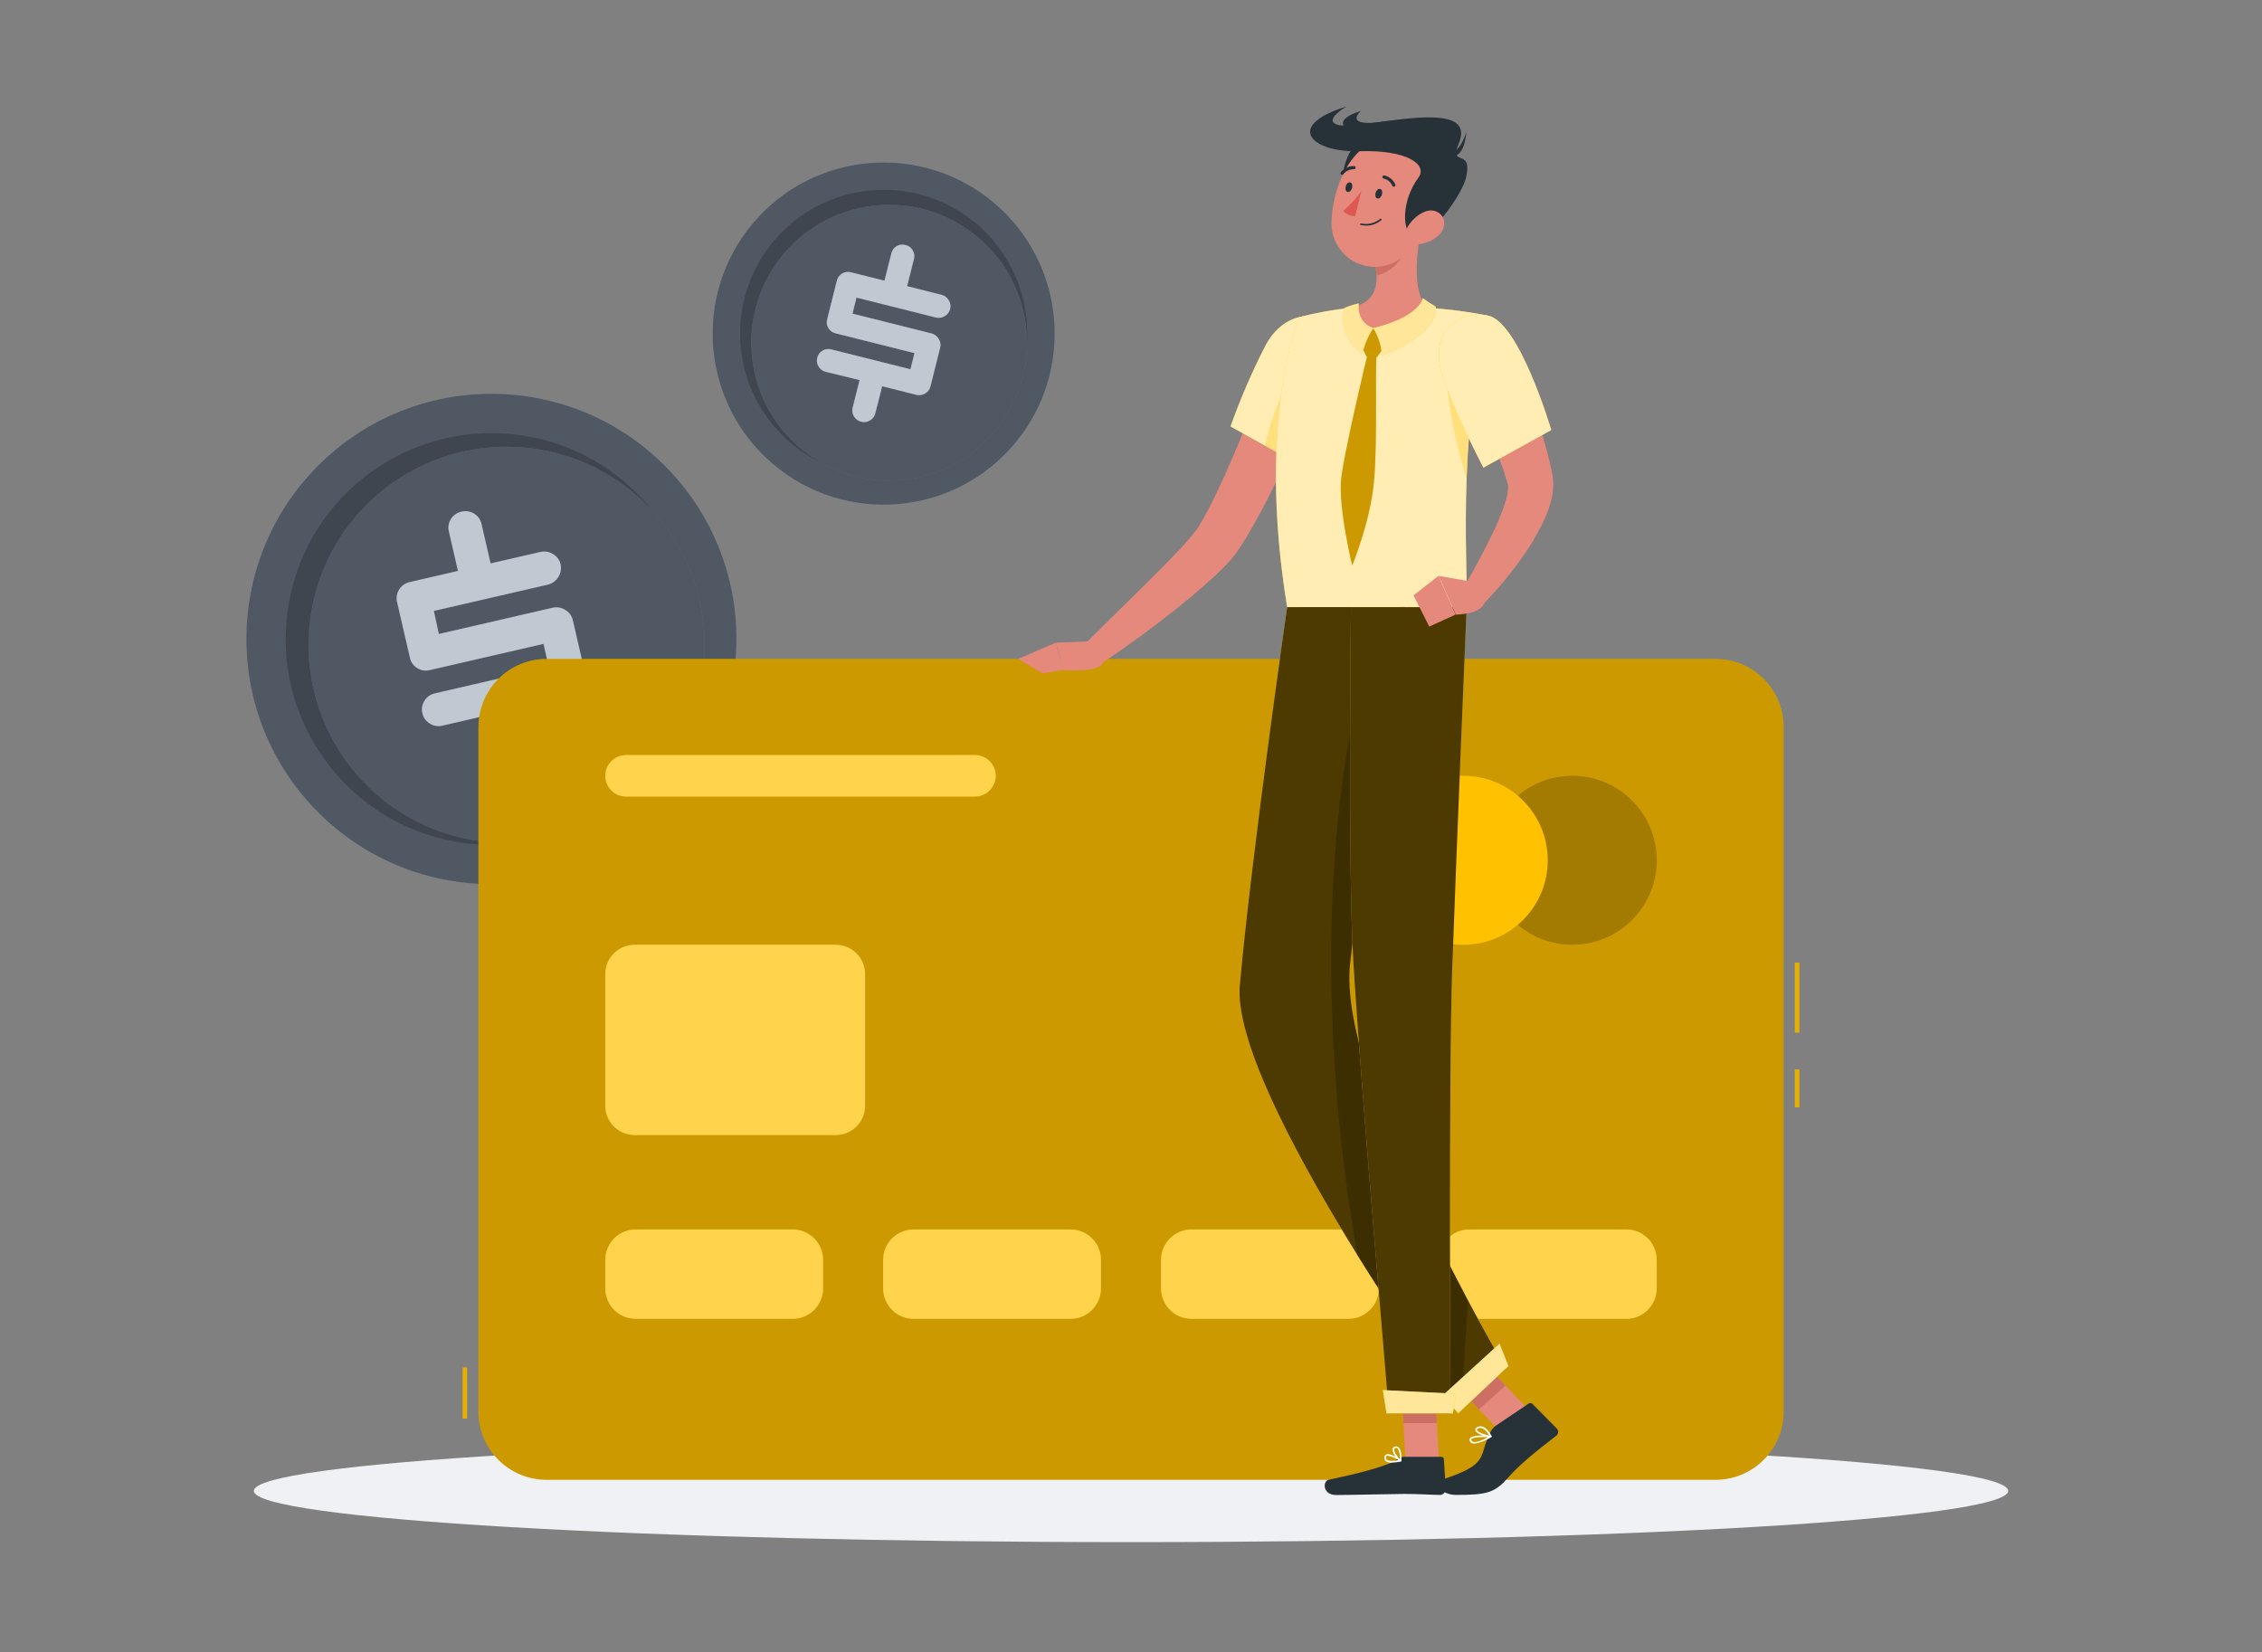 <svg width="460" height="336" viewBox="0 0 460 336" fill="none" xmlns="http://www.w3.org/2000/svg">
<rect x="0" y="0" width="460" height="336" fill="#808080" stroke="none"/>
<path d="M230 313.638C328.516 313.638 408.379 308.972 408.379 303.217C408.379 297.461 328.516 292.796 230 292.796C131.484 292.796 51.621 297.461 51.621 303.217C51.621 308.972 131.484 313.638 230 313.638Z" fill="#EFF1F5"/>
<path d="M135.168 165.21C154.627 145.739 154.627 114.17 135.168 94.7C115.709 75.229 84.161 75.229 64.702 94.7C45.243 114.17 45.243 145.739 64.702 165.21C84.161 184.68 115.709 184.68 135.168 165.21Z" fill="#8392A5"/>
<path opacity="0.4" d="M135.168 165.21C154.627 145.739 154.627 114.17 135.168 94.7C115.709 75.229 84.161 75.229 64.702 94.7C45.243 114.17 45.243 145.739 64.702 165.21C84.161 184.68 115.709 184.68 135.168 165.21Z" fill="black"/>
<path opacity="0.2" d="M141.185 136.995C145.071 114.201 129.754 92.571 106.975 88.683C84.195 84.795 62.579 100.121 58.694 122.915C54.808 145.709 70.125 167.338 92.904 171.226C115.684 175.114 137.3 159.788 141.185 136.995Z" fill="black"/>
<path d="M143.184 133.965C144.737 111.767 128.012 92.513 105.829 90.959C83.645 89.405 64.403 106.14 62.85 128.338C61.297 150.535 78.022 169.789 100.205 171.343C122.389 172.897 141.631 156.162 143.184 133.965Z" fill="#8392A5"/>
<path opacity="0.4" d="M143.184 133.965C144.737 111.767 128.012 92.513 105.829 90.959C83.645 89.405 64.403 106.14 62.85 128.338C61.297 150.535 78.022 169.789 100.205 171.343C122.389 172.897 141.631 156.162 143.184 133.965Z" fill="black"/>
<path d="M116.481 126.117L119.103 137.487C119.215 137.921 119.235 138.373 119.162 138.815C119.089 139.257 118.925 139.68 118.68 140.055C118.442 140.439 118.13 140.771 117.762 141.032C117.394 141.292 116.977 141.477 116.537 141.574L106.545 143.885L108.385 151.884C108.494 152.317 108.51 152.767 108.434 153.206C108.358 153.645 108.191 154.064 107.944 154.434C107.706 154.812 107.393 155.136 107.024 155.386C106.655 155.636 106.239 155.807 105.8 155.889C105.361 155.999 104.905 156.02 104.457 155.95C104.01 155.881 103.582 155.722 103.197 155.484C102.813 155.258 102.481 154.955 102.221 154.593C101.961 154.232 101.78 153.82 101.688 153.385L99.848 145.293L89.939 147.585C89.513 147.688 89.069 147.704 88.636 147.631C88.203 147.558 87.789 147.399 87.419 147.162C87.034 146.936 86.701 146.633 86.439 146.272C86.178 145.91 85.995 145.499 85.901 145.063C85.796 144.633 85.78 144.186 85.852 143.749C85.925 143.312 86.085 142.895 86.324 142.522C86.551 142.141 86.855 141.811 87.216 141.553C87.577 141.294 87.987 141.114 88.421 141.022L111.605 135.673L110.52 130.95L87.4 136.281C86.972 136.39 86.527 136.411 86.09 136.343C85.654 136.275 85.236 136.119 84.861 135.885C84.477 135.654 84.145 135.346 83.887 134.98C83.629 134.614 83.45 134.198 83.362 133.758L80.749 122.435C80.548 121.565 80.7 120.65 81.173 119.892C81.646 119.134 82.4 118.595 83.269 118.394L93.132 116.12L91.292 108.111C91.185 107.688 91.164 107.247 91.231 106.815C91.297 106.384 91.449 105.97 91.678 105.598C91.921 105.195 92.247 104.849 92.634 104.582C93.021 104.315 93.46 104.135 93.923 104.051C94.349 103.948 94.791 103.932 95.222 104.005C95.654 104.078 96.067 104.238 96.435 104.475C96.812 104.707 97.139 105.014 97.395 105.376C97.652 105.739 97.832 106.149 97.925 106.583L99.765 114.583L109.885 112.263C110.323 112.157 110.778 112.14 111.222 112.215C111.666 112.289 112.091 112.453 112.47 112.696C112.854 112.916 113.188 113.214 113.451 113.571C113.714 113.927 113.9 114.335 113.997 114.767C114.191 115.657 114.029 116.588 113.546 117.36C113.063 118.133 112.297 118.685 111.412 118.9L88.228 124.249L89.24 128.944L112.341 123.614C112.779 123.507 113.234 123.491 113.678 123.565C114.123 123.64 114.547 123.803 114.927 124.046C115.317 124.263 115.657 124.559 115.925 124.916C116.193 125.273 116.382 125.682 116.481 126.117Z" fill="#8392A5"/>
<g opacity="0.7">
<path opacity="0.7" d="M116.481 126.117L119.103 137.487C119.215 137.921 119.235 138.373 119.162 138.815C119.089 139.257 118.925 139.68 118.68 140.055C118.442 140.439 118.13 140.771 117.762 141.032C117.394 141.292 116.977 141.477 116.537 141.574L106.545 143.885L108.385 151.884C108.494 152.317 108.51 152.767 108.434 153.206C108.358 153.645 108.191 154.064 107.944 154.434C107.706 154.812 107.393 155.136 107.024 155.386C106.655 155.636 106.239 155.807 105.8 155.889C105.361 155.999 104.905 156.02 104.457 155.95C104.01 155.881 103.582 155.722 103.197 155.484C102.813 155.258 102.481 154.955 102.221 154.593C101.961 154.232 101.78 153.82 101.688 153.385L99.848 145.293L89.939 147.585C89.513 147.688 89.069 147.704 88.636 147.631C88.203 147.558 87.789 147.399 87.419 147.162C87.034 146.936 86.701 146.633 86.439 146.272C86.178 145.91 85.995 145.499 85.901 145.063C85.796 144.633 85.78 144.186 85.852 143.749C85.925 143.312 86.085 142.895 86.324 142.522C86.551 142.141 86.855 141.811 87.216 141.553C87.577 141.294 87.987 141.114 88.421 141.022L111.605 135.673L110.52 130.95L87.4 136.281C86.972 136.39 86.527 136.411 86.09 136.343C85.654 136.275 85.236 136.119 84.861 135.885C84.477 135.654 84.145 135.346 83.887 134.98C83.629 134.614 83.45 134.198 83.362 133.758L80.749 122.435C80.548 121.565 80.7 120.65 81.173 119.892C81.646 119.134 82.4 118.595 83.269 118.394L93.132 116.12L91.292 108.111C91.185 107.688 91.164 107.247 91.231 106.815C91.297 106.384 91.449 105.97 91.678 105.598C91.921 105.195 92.247 104.849 92.634 104.582C93.021 104.315 93.46 104.135 93.923 104.051C94.349 103.948 94.791 103.932 95.222 104.005C95.654 104.078 96.067 104.238 96.435 104.475C96.812 104.707 97.139 105.014 97.395 105.376C97.652 105.739 97.832 106.149 97.925 106.583L99.765 114.583L109.885 112.263C110.323 112.157 110.778 112.14 111.222 112.215C111.666 112.289 112.091 112.453 112.47 112.696C112.854 112.916 113.188 113.214 113.451 113.571C113.714 113.927 113.9 114.335 113.997 114.767C114.191 115.657 114.029 116.588 113.546 117.36C113.063 118.133 112.297 118.685 111.412 118.9L88.228 124.249L89.24 128.944L112.341 123.614C112.779 123.507 113.234 123.491 113.678 123.565C114.123 123.64 114.547 123.803 114.927 124.046C115.317 124.263 115.657 124.559 115.925 124.916C116.193 125.273 116.382 125.682 116.481 126.117Z" fill="white"/>
</g>
<path d="M206.263 90.305C218.66 75.627 216.818 53.671 202.148 41.267C187.478 28.862 165.537 30.706 153.14 45.385C140.743 60.063 142.585 82.019 157.255 94.423C171.925 106.828 193.867 104.984 206.263 90.305Z" fill="#8392A5"/>
<path opacity="0.4" d="M206.263 90.305C218.66 75.627 216.818 53.671 202.148 41.267C187.478 28.862 165.537 30.706 153.14 45.385C140.743 60.063 142.585 82.019 157.255 94.423C171.925 106.828 193.867 104.984 206.263 90.305Z" fill="black"/>
<path opacity="0.2" d="M202.209 86.436C212.485 73.998 210.739 55.58 198.309 45.298C185.879 35.017 167.473 36.764 157.197 49.202C146.922 61.639 148.668 80.057 161.098 90.339C173.528 100.621 191.934 98.873 202.209 86.436Z" fill="black"/>
<path d="M203.091 86.741C212.493 74.432 210.142 56.828 197.841 47.422C185.541 38.014 167.948 40.367 158.547 52.675C149.146 64.983 151.496 82.587 163.797 91.994C176.097 101.401 193.69 99.049 203.091 86.741Z" fill="#8392A5"/>
<path opacity="0.4" d="M203.091 86.741C212.493 74.432 210.142 56.828 197.841 47.422C185.541 38.014 167.948 40.367 158.547 52.675C149.146 64.983 151.496 82.587 163.797 91.994C176.097 101.401 193.69 99.049 203.091 86.741Z" fill="black"/>
<path d="M191.195 70.699L189.217 78.597C189.145 78.898 189.011 79.18 188.824 79.426C188.637 79.671 188.401 79.875 188.131 80.024C187.858 80.191 187.554 80.3 187.238 80.346C186.922 80.391 186.6 80.373 186.291 80.291L179.4 78.552L178.002 84.075C177.931 84.377 177.797 84.66 177.611 84.908C177.424 85.155 177.187 85.36 176.916 85.511C176.655 85.673 176.364 85.78 176.06 85.826C175.757 85.872 175.447 85.856 175.15 85.778C174.844 85.706 174.555 85.574 174.301 85.389C174.046 85.204 173.832 84.97 173.669 84.701C173.503 84.438 173.392 84.144 173.345 83.837C173.297 83.529 173.314 83.216 173.393 82.915L174.8 77.299L167.9 75.615C167.601 75.543 167.32 75.412 167.073 75.228C166.827 75.045 166.62 74.813 166.465 74.547C166.299 74.286 166.188 73.993 166.141 73.688C166.093 73.382 166.11 73.069 166.189 72.77C166.258 72.468 166.388 72.182 166.572 71.932C166.755 71.682 166.988 71.472 167.256 71.316C167.521 71.154 167.815 71.048 168.122 71.004C168.429 70.959 168.742 70.978 169.041 71.058L185.141 75.099L185.969 71.822L169.915 67.79C169.614 67.723 169.331 67.594 169.082 67.412C168.834 67.23 168.625 66.998 168.471 66.731C168.304 66.469 168.195 66.174 168.15 65.866C168.106 65.558 168.127 65.244 168.213 64.945L170.182 57.075C170.256 56.775 170.389 56.492 170.573 56.244C170.756 55.995 170.988 55.786 171.253 55.628C171.518 55.469 171.812 55.365 172.118 55.321C172.423 55.277 172.735 55.294 173.034 55.371L179.86 57.084L181.259 51.56C181.326 51.248 181.458 50.954 181.645 50.696C181.832 50.437 182.07 50.22 182.345 50.059C182.62 49.897 182.925 49.794 183.242 49.756C183.558 49.718 183.879 49.746 184.184 49.839C184.481 49.907 184.76 50.037 185.004 50.219C185.248 50.402 185.451 50.633 185.601 50.898C185.764 51.16 185.871 51.453 185.917 51.758C185.963 52.064 185.946 52.375 185.868 52.674L184.469 58.198L191.461 59.956C191.768 60.029 192.057 60.164 192.31 60.352C192.563 60.541 192.775 60.779 192.933 61.051C193.101 61.31 193.214 61.6 193.264 61.904C193.315 62.209 193.303 62.52 193.228 62.819C193.151 63.126 193.014 63.414 192.824 63.667C192.635 63.92 192.397 64.132 192.124 64.292C191.852 64.461 191.549 64.573 191.232 64.62C190.916 64.668 190.593 64.65 190.284 64.568L174.175 60.527L173.365 63.785L189.41 67.808C189.717 67.882 190.005 68.017 190.258 68.205C190.511 68.393 190.723 68.631 190.882 68.904C191.059 69.163 191.179 69.458 191.233 69.767C191.287 70.077 191.274 70.395 191.195 70.699Z" fill="#8392A5"/>
<g opacity="0.7">
<path opacity="0.7" d="M191.195 70.699L189.217 78.597C189.145 78.898 189.011 79.18 188.824 79.426C188.637 79.671 188.401 79.875 188.131 80.024C187.858 80.191 187.554 80.3 187.238 80.346C186.922 80.391 186.6 80.373 186.291 80.291L179.4 78.552L178.002 84.075C177.931 84.377 177.797 84.66 177.611 84.908C177.424 85.155 177.187 85.36 176.916 85.511C176.655 85.673 176.364 85.78 176.06 85.826C175.757 85.872 175.447 85.856 175.15 85.778C174.844 85.706 174.555 85.574 174.301 85.389C174.046 85.204 173.832 84.97 173.669 84.701C173.503 84.438 173.392 84.144 173.345 83.837C173.297 83.529 173.314 83.216 173.393 82.915L174.8 77.299L167.9 75.615C167.601 75.543 167.32 75.412 167.073 75.228C166.827 75.045 166.62 74.813 166.465 74.547C166.299 74.286 166.188 73.993 166.141 73.688C166.093 73.382 166.11 73.069 166.189 72.77C166.258 72.468 166.388 72.182 166.572 71.932C166.755 71.682 166.988 71.472 167.256 71.316C167.521 71.154 167.815 71.048 168.122 71.004C168.429 70.959 168.742 70.978 169.041 71.058L185.141 75.099L185.969 71.822L169.915 67.79C169.614 67.723 169.331 67.594 169.082 67.412C168.834 67.23 168.625 66.998 168.471 66.731C168.304 66.469 168.195 66.174 168.15 65.866C168.106 65.558 168.127 65.244 168.213 64.945L170.182 57.075C170.256 56.775 170.389 56.492 170.573 56.244C170.756 55.995 170.988 55.786 171.253 55.628C171.518 55.469 171.812 55.365 172.118 55.321C172.423 55.277 172.735 55.294 173.034 55.371L179.86 57.084L181.259 51.56C181.326 51.248 181.458 50.954 181.645 50.696C181.832 50.437 182.07 50.22 182.345 50.059C182.62 49.897 182.925 49.794 183.242 49.756C183.558 49.718 183.879 49.746 184.184 49.839C184.481 49.907 184.76 50.037 185.004 50.219C185.248 50.402 185.451 50.633 185.601 50.898C185.764 51.16 185.871 51.453 185.917 51.758C185.963 52.064 185.946 52.375 185.868 52.674L184.469 58.198L191.461 59.956C191.768 60.029 192.057 60.164 192.31 60.352C192.563 60.541 192.775 60.779 192.933 61.051C193.101 61.31 193.214 61.6 193.264 61.904C193.315 62.209 193.303 62.52 193.228 62.819C193.151 63.126 193.014 63.414 192.824 63.667C192.635 63.92 192.397 64.132 192.124 64.292C191.852 64.461 191.549 64.573 191.232 64.62C190.916 64.668 190.593 64.65 190.284 64.568L174.175 60.527L173.365 63.785L189.41 67.808C189.717 67.882 190.005 68.017 190.258 68.205C190.511 68.393 190.723 68.631 190.882 68.904C191.059 69.163 191.179 69.458 191.233 69.767C191.287 70.077 191.274 70.395 191.195 70.699Z" fill="white"/>
</g>
<path d="M95 278.113H94.08V288.506H95V278.113Z" fill="#FFC100"/>
<path opacity="0.1" d="M95 278.113H94.08V288.506H95V278.113Z" fill="black"/>
<path d="M365.922 195.777H365.002V210.018H365.922V195.777Z" fill="#FFC100"/>
<path d="M365.922 217.484H365.002V225.207H365.922V217.484Z" fill="#FFC100"/>
<path opacity="0.1" d="M365.922 195.777H365.002V210.018H365.922V195.777Z" fill="black"/>
<path opacity="0.1" d="M365.922 217.484H365.002V225.207H365.922V217.484Z" fill="black"/>
<path d="M348.865 134.016H111.146C103.499 134.016 97.3 140.219 97.3 147.87V287.107C97.3 294.758 103.499 300.961 111.146 300.961H348.865C356.512 300.961 362.711 294.758 362.711 287.107V147.87C362.711 140.219 356.512 134.016 348.865 134.016Z" fill="#FFC100"/>
<path opacity="0.2" d="M348.865 134.016H111.146C103.499 134.016 97.3 140.219 97.3 147.87V287.107C97.3 294.758 103.499 300.961 111.146 300.961H348.865C356.512 300.961 362.711 294.758 362.711 287.107V147.87C362.711 140.219 356.512 134.016 348.865 134.016Z" fill="black"/>
<path opacity="0.2" d="M319.747 192.15C329.233 192.15 336.923 184.455 336.923 174.962C336.923 165.47 329.233 157.775 319.747 157.775C310.26 157.775 302.57 165.47 302.57 174.962C302.57 184.455 310.26 192.15 319.747 192.15Z" fill="black"/>
<path d="M297.575 192.15C307.061 192.15 314.751 184.455 314.751 174.962C314.751 165.47 307.061 157.775 297.575 157.775C288.089 157.775 280.398 165.47 280.398 174.962C280.398 184.455 288.089 192.15 297.575 192.15Z" fill="#FFC100"/>
<path d="M169.962 192.15H129.05C125.757 192.15 123.088 194.821 123.088 198.115V224.876C123.088 228.171 125.757 230.842 129.05 230.842H169.962C173.254 230.842 175.924 228.171 175.924 224.876V198.115C175.924 194.821 173.254 192.15 169.962 192.15Z" fill="#FFC100"/>
<path opacity="0.3" d="M169.962 192.15H129.05C125.757 192.15 123.088 194.821 123.088 198.115V224.876C123.088 228.171 125.757 230.842 129.05 230.842H169.962C173.254 230.842 175.924 228.171 175.924 224.876V198.115C175.924 194.821 173.254 192.15 169.962 192.15Z" fill="white"/>
<path d="M198.27 153.559H127.311C124.979 153.559 123.088 155.449 123.088 157.78C123.088 160.111 124.979 162.001 127.311 162.001H198.27C200.602 162.001 202.493 160.111 202.493 157.78C202.493 155.449 200.602 153.559 198.27 153.559Z" fill="#FFC100"/>
<path opacity="0.3" d="M198.27 153.559H127.311C124.979 153.559 123.088 155.449 123.088 157.78C123.088 160.111 124.979 162.001 127.311 162.001H198.27C200.602 162.001 202.493 160.111 202.493 157.78C202.493 155.449 200.602 153.559 198.27 153.559Z" fill="white"/>
<path d="M161.194 250.044H129.28C125.86 250.044 123.088 252.818 123.088 256.24V262.03C123.088 265.452 125.86 268.226 129.28 268.226H161.194C164.614 268.226 167.386 265.452 167.386 262.03V256.24C167.386 252.818 164.614 250.044 161.194 250.044Z" fill="#FFC100"/>
<path opacity="0.3" d="M161.194 250.044H129.28C125.86 250.044 123.088 252.818 123.088 256.24V262.03C123.088 265.452 125.86 268.226 129.28 268.226H161.194C164.614 268.226 167.386 265.452 167.386 262.03V256.24C167.386 252.818 164.614 250.044 161.194 250.044Z" fill="white"/>
<path d="M217.7 250.044H185.785C182.366 250.044 179.594 252.818 179.594 256.24V262.03C179.594 265.452 182.366 268.226 185.785 268.226H217.7C221.12 268.226 223.892 265.452 223.892 262.03V256.24C223.892 252.818 221.12 250.044 217.7 250.044Z" fill="#FFC100"/>
<path opacity="0.3" d="M217.7 250.044H185.785C182.366 250.044 179.594 252.818 179.594 256.24V262.03C179.594 265.452 182.366 268.226 185.785 268.226H217.7C221.12 268.226 223.892 265.452 223.892 262.03V256.24C223.892 252.818 221.12 250.044 217.7 250.044Z" fill="white"/>
<path d="M274.216 250.044H242.301C238.881 250.044 236.109 252.818 236.109 256.24V262.03C236.109 265.452 238.881 268.226 242.301 268.226H274.216C277.635 268.226 280.407 265.452 280.407 262.03V256.24C280.407 252.818 277.635 250.044 274.216 250.044Z" fill="#FFC100"/>
<path opacity="0.3" d="M274.216 250.044H242.301C238.881 250.044 236.109 252.818 236.109 256.24V262.03C236.109 265.452 238.881 268.226 242.301 268.226H274.216C277.635 268.226 280.407 265.452 280.407 262.03V256.24C280.407 252.818 277.635 250.044 274.216 250.044Z" fill="white"/>
<path d="M330.723 250.044H298.808C295.388 250.044 292.616 252.818 292.616 256.24V262.03C292.616 265.452 295.388 268.226 298.808 268.226H330.723C334.142 268.226 336.914 265.452 336.914 262.03V256.24C336.914 252.818 334.142 250.044 330.723 250.044Z" fill="#FFC100"/>
<path opacity="0.3" d="M330.723 250.044H298.808C295.388 250.044 292.616 252.818 292.616 256.24V262.03C292.616 265.452 295.388 268.226 298.808 268.226H330.723C334.142 268.226 336.914 265.452 336.914 262.03V256.24C336.914 252.818 334.142 250.044 330.723 250.044Z" fill="white"/>
<path d="M269.56 73.608C267.379 79.766 264.96 85.723 262.393 91.679C259.795 97.736 256.814 103.621 253.469 109.298C253.018 110.026 252.549 110.753 252.061 111.48L251.703 112.023L251.215 112.695C250.884 113.119 250.571 113.487 250.295 113.846C249.136 115.139 247.907 116.368 246.615 117.528C244.159 119.802 241.656 121.864 239.126 123.899C234.048 127.931 228.859 131.705 223.486 135.286L220.275 131.3L233.799 117.961C236.035 115.742 238.252 113.505 240.322 111.268C241.343 110.155 242.337 109.013 243.156 107.964C243.358 107.706 243.533 107.448 243.689 107.227L243.883 106.914L244.149 106.435C244.508 105.8 244.885 105.183 245.235 104.53C248.05 99.237 250.534 93.483 252.926 87.647C255.318 81.81 257.618 75.928 259.826 70.091L269.56 73.608Z" fill="#E4897B"/>
<path d="M272.145 69.171C274.234 75.283 261.961 93.262 261.961 93.262L250.24 86.735C252.237 81.126 254.598 75.652 257.306 70.349C261.409 62.58 269.855 62.46 272.145 69.171Z" fill="#FFC100"/>
<path opacity="0.7" d="M272.145 69.171C274.234 75.283 261.961 93.262 261.961 93.262L250.24 86.735C252.237 81.126 254.598 75.652 257.306 70.349C261.409 62.58 269.855 62.46 272.145 69.171Z" fill="white"/>
<path opacity="0.31" d="M272.32 69.935C269.689 68.674 266.662 69.733 263.469 74.777C260.277 79.822 257.563 88.245 257.269 90.648L261.97 93.253C261.97 93.253 273.295 76.646 272.32 69.935Z" fill="#FFC100"/>
<path d="M264.206 64.494C264.206 64.494 255.448 85.106 261.759 123.485H298.237C298.688 117.878 296.112 90.547 302.432 64.145C298.416 63.362 294.353 62.846 290.27 62.598C285.106 62.303 279.931 62.303 274.768 62.598C271.204 62.96 267.673 63.594 264.206 64.494Z" fill="#FFC100"/>
<path opacity="0.7" d="M264.206 64.494C264.206 64.494 255.448 85.106 261.759 123.485H298.237C298.688 117.878 296.112 90.547 302.432 64.145C298.416 63.362 294.353 62.846 290.27 62.598C285.106 62.303 279.931 62.303 274.768 62.598C271.204 62.96 267.673 63.594 264.206 64.494Z" fill="white"/>
<path d="M311.153 287.006L305.753 291.848L295.458 281.123L300.868 276.281L311.153 287.006Z" fill="#E4897B"/>
<path d="M292.634 297.077H285.817L284.934 281.28H291.751L292.634 297.077Z" fill="#E4897B"/>
<path d="M295.468 281.123L300.767 286.656L306.177 281.805L300.877 276.281L295.468 281.123Z" fill="#CE6F64"/>
<path d="M291.751 281.28H284.934L285.394 289.427H292.211L291.751 281.28Z" fill="#CE6F64"/>
<path d="M261.759 123.485C261.759 123.485 254.574 173.251 252.127 200.334C250.158 222.069 297.124 286.868 297.124 286.868L306.204 278.316C306.204 278.316 271.907 220.218 274.547 196.026C277.105 172.597 285.771 123.457 285.771 123.457L261.759 123.485Z" fill="#FFC100"/>
<path opacity="0.7" d="M261.759 123.485C261.759 123.485 254.574 173.251 252.127 200.334C250.158 222.069 297.124 286.868 297.124 286.868L306.204 278.316C306.204 278.316 271.907 220.218 274.547 196.026C277.105 172.597 285.771 123.457 285.771 123.457L261.759 123.485Z" fill="black"/>
<path opacity="0.2" d="M274.547 196.053C275.863 183.985 278.807 165.076 281.337 149.592C280.012 146.996 276.295 141.74 276.295 141.74C272.965 153.256 265.724 196.67 276.056 255.301C286.82 272.663 297.124 286.895 297.124 286.895L298.532 264.507C288.586 245.783 272.716 212.78 274.547 196.053Z" fill="black"/>
<path d="M274.731 123.485C274.731 123.485 274.087 175.635 275.191 195.179C276.396 216.573 282.468 287.466 282.468 287.466H294.961C294.961 287.466 294.584 218.304 295.32 197.131C296.139 174.116 298.255 123.485 298.255 123.485H274.731Z" fill="#FFC100"/>
<path opacity="0.7" d="M274.731 123.485C274.731 123.485 274.087 175.635 275.191 195.179C276.396 216.573 282.468 287.466 282.468 287.466H294.961C294.961 287.466 294.584 218.304 295.32 197.131C296.139 174.116 298.255 123.485 298.255 123.485H274.731Z" fill="black"/>
<path d="M285.458 296.294H293.121C293.249 296.289 293.374 296.335 293.469 296.421C293.563 296.507 293.62 296.627 293.627 296.755L294.005 302.821C294.006 302.98 293.976 303.137 293.916 303.283C293.857 303.43 293.769 303.564 293.658 303.677C293.547 303.789 293.415 303.879 293.269 303.941C293.123 304.003 292.967 304.035 292.809 304.036C290.141 303.99 288.862 303.834 285.495 303.834C283.425 303.834 274.611 304.055 271.75 304.055C268.889 304.055 268.99 301.219 270.177 300.962C275.614 299.811 282.357 298.2 284.289 296.709C284.623 296.445 285.033 296.3 285.458 296.294Z" fill="#263238"/>
<path d="M304.263 289.906L310.832 285.478C310.939 285.393 311.072 285.346 311.209 285.346C311.346 285.346 311.479 285.393 311.586 285.478L316.609 290.55C316.707 290.661 316.78 290.793 316.821 290.936C316.863 291.078 316.872 291.228 316.849 291.375C316.827 291.521 316.772 291.661 316.689 291.784C316.606 291.908 316.497 292.011 316.37 292.087C312.175 295.319 309.148 297.758 306.756 300.446C303.996 303.585 302.506 304.036 296.066 304.036C293.085 304.036 291.401 301.523 292.616 301.137C303.343 297.74 300.472 296.257 303.085 291.277C303.358 290.729 303.762 290.258 304.263 289.906Z" fill="#263238"/>
<path d="M221.822 130.444L214.71 130.692L216.2 136.271C216.2 136.271 223.634 136.934 224.296 134.688L221.822 130.444Z" fill="#E4897B"/>
<path d="M207.037 134.016L212.024 136.925L216.2 136.271L214.71 130.692L207.037 134.016Z" fill="#E4897B"/>
<path opacity="0.31" d="M294.281 70.663C293.527 75.008 294.529 85.392 298.255 97.414C298.547 87.114 299.745 76.859 301.834 66.769V66.713C299.442 66.474 295.008 66.584 294.281 70.663Z" fill="#FFC100"/>
<path d="M289.34 45.126C288.19 50.115 286.893 59.265 290.26 62.616C290.26 62.616 288.807 66.75 279.533 66.75C269.339 66.75 274.758 62.616 274.758 62.616C280.37 61.291 280.37 57.157 279.533 53.282L289.34 45.126Z" fill="#E4897B"/>
<path d="M279.276 66.731L276.516 69.668L277.868 72.503L280.067 72.605L281.944 69.898L279.276 66.731Z" fill="#FFC100"/>
<path d="M285.347 48.449L279.542 53.254C279.751 54.162 279.88 55.086 279.928 56.016C282.063 55.712 285.062 53.374 285.366 51.146C285.528 50.254 285.522 49.339 285.347 48.449Z" fill="#CE6F64"/>
<path d="M277.242 28.205C273.756 29.393 270.968 38.644 275.034 41.093C279.101 43.542 283.866 25.95 277.242 28.205Z" fill="#263238"/>
<path d="M291.521 39.897C289.442 46.34 288.559 50.234 284.364 52.877C283.01 53.747 281.445 54.23 279.837 54.275C278.228 54.319 276.639 53.923 275.239 53.128C273.84 52.334 272.685 51.172 271.898 49.768C271.111 48.364 270.723 46.771 270.775 45.162C270.858 38.967 274.244 29.43 281.374 28.233C282.91 27.936 284.498 28.048 285.978 28.559C287.457 29.069 288.777 29.959 289.804 31.14C290.832 32.321 291.532 33.752 291.833 35.289C292.134 36.825 292.027 38.414 291.521 39.897Z" fill="#E4897B"/>
<path d="M296.673 29.126C294.594 34.152 299.433 29.954 298.182 35.92C297.372 39.805 290.362 49.112 287.657 48.265C284.952 47.418 284.98 40.817 288.43 36.15C290.417 33.471 286.121 30.433 276.47 30.755C266.819 31.078 260.986 25.646 273.811 21.66C273.811 21.66 269.082 24.422 271.888 25.342C275.863 26.825 300.841 19.055 296.673 29.126Z" fill="#263238"/>
<path d="M294.832 31.428C294.731 31.428 296.994 30.866 298.2 26.825C298.2 26.889 297.804 32.845 294.832 31.428Z" fill="#263238"/>
<path d="M276.773 22.553C270.839 24.394 273.296 26.465 275.752 26.981L281.382 24.771C272.826 25.904 276.773 22.553 276.773 22.553Z" fill="#263238"/>
<path d="M292.661 47.767C291.428 48.967 289.782 49.649 288.061 49.673C285.789 49.673 285.301 47.519 286.525 45.715C287.611 44.094 290.095 42.143 292.1 43.017C294.106 43.892 294.17 46.285 292.661 47.767Z" fill="#E4897B"/>
<path d="M281.042 39.537C280.904 40.071 280.509 40.458 280.122 40.366C279.736 40.274 279.598 39.786 279.736 39.252C279.874 38.718 280.269 38.331 280.656 38.433C281.042 38.534 281.18 39.003 281.042 39.537Z" fill="#263238"/>
<path d="M274.97 38.203C274.832 38.737 274.436 39.123 274.05 39.031C273.664 38.939 273.526 38.461 273.664 37.927C273.802 37.393 274.188 37.006 274.584 37.098C274.979 37.19 275.08 37.669 274.97 38.203Z" fill="#263238"/>
<path d="M276.828 38.893C275.782 40.383 274.545 41.73 273.148 42.898C273.456 43.239 273.834 43.509 274.257 43.689C274.68 43.869 275.137 43.954 275.596 43.938L276.828 38.893Z" fill="#DE5753"/>
<path d="M277.84 45.879C277.46 45.879 277.08 45.836 276.709 45.75C276.668 45.74 276.633 45.714 276.611 45.678C276.588 45.642 276.581 45.599 276.589 45.557C276.6 45.516 276.626 45.481 276.662 45.459C276.698 45.437 276.741 45.429 276.782 45.438C277.46 45.589 278.163 45.584 278.838 45.425C279.514 45.266 280.145 44.955 280.683 44.518C280.714 44.488 280.755 44.471 280.798 44.471C280.841 44.471 280.882 44.488 280.913 44.518C280.943 44.548 280.96 44.59 280.96 44.633C280.96 44.675 280.943 44.717 280.913 44.748C280.059 45.483 278.968 45.885 277.84 45.879Z" fill="#263238"/>
<path d="M283.452 38C283.389 38.001 283.328 37.983 283.275 37.949C283.223 37.914 283.182 37.865 283.158 37.807C283.007 37.438 282.769 37.11 282.465 36.852C282.16 36.594 281.798 36.413 281.41 36.325C281.367 36.319 281.326 36.305 281.289 36.283C281.252 36.262 281.22 36.233 281.194 36.199C281.169 36.164 281.15 36.125 281.14 36.084C281.129 36.042 281.127 35.999 281.134 35.956C281.147 35.872 281.193 35.795 281.262 35.744C281.331 35.693 281.416 35.67 281.502 35.68C281.997 35.781 282.461 36.002 282.852 36.323C283.243 36.644 283.55 37.055 283.746 37.521C283.765 37.56 283.775 37.602 283.776 37.644C283.777 37.687 283.77 37.729 283.755 37.769C283.739 37.809 283.716 37.844 283.686 37.875C283.656 37.905 283.62 37.929 283.581 37.945C283.542 37.972 283.498 37.991 283.452 38Z" fill="#263238"/>
<path d="M272.918 35.561C272.844 35.56 272.773 35.535 272.716 35.487C272.65 35.432 272.608 35.353 272.599 35.267C272.591 35.181 272.616 35.095 272.67 35.027C272.994 34.624 273.406 34.3 273.875 34.081C274.344 33.863 274.857 33.755 275.375 33.766C275.417 33.769 275.458 33.781 275.496 33.801C275.534 33.82 275.567 33.847 275.595 33.88C275.622 33.912 275.643 33.95 275.655 33.99C275.668 34.031 275.673 34.073 275.669 34.116C275.667 34.159 275.656 34.2 275.637 34.239C275.618 34.277 275.591 34.311 275.558 34.339C275.525 34.367 275.487 34.387 275.446 34.4C275.405 34.412 275.362 34.415 275.319 34.41C274.906 34.406 274.496 34.497 274.123 34.675C273.75 34.854 273.423 35.116 273.167 35.441C273.137 35.479 273.099 35.509 273.056 35.53C273.013 35.551 272.966 35.561 272.918 35.561Z" fill="#263238"/>
<path d="M304.198 68.849C304.916 69.963 305.514 70.948 306.121 72.015C306.728 73.083 307.308 74.114 307.878 75.182C309.001 77.309 310.059 79.481 311.025 81.7C313.051 86.242 314.572 90.993 315.56 95.867L315.652 96.337L315.698 96.567L315.763 96.954C315.841 97.469 315.881 97.989 315.882 98.51C315.873 99.382 315.781 100.251 315.606 101.105C315.295 102.515 314.845 103.89 314.263 105.211C313.23 107.526 311.999 109.747 310.583 111.849C307.907 115.846 304.864 119.584 301.493 123.015L297.491 119.802C299.718 115.917 301.935 111.885 303.793 107.936C304.707 106.047 305.488 104.097 306.13 102.1C306.393 101.267 306.571 100.409 306.664 99.54C306.696 99.256 306.696 98.969 306.664 98.684C306.664 98.602 306.664 98.528 306.609 98.519C306.553 98.51 306.609 98.519 306.609 98.473L306.553 98.288L306.443 97.911C305.862 95.881 305.171 93.883 304.373 91.927C303.563 89.93 302.662 87.941 301.714 85.962C300.767 83.983 299.745 82.031 298.697 80.08C298.181 79.104 297.639 78.137 297.096 77.18L295.477 74.418L304.198 68.849Z" fill="#E4897B"/>
<path d="M283.047 297.473C282.588 297.519 282.128 297.391 281.759 297.114C281.655 296.998 281.582 296.858 281.547 296.707C281.511 296.556 281.515 296.398 281.557 296.248C281.577 296.148 281.622 296.054 281.688 295.975C281.754 295.896 281.839 295.835 281.934 295.797C282.771 295.466 284.694 296.791 284.915 296.939C284.942 296.955 284.963 296.981 284.975 297.011C284.986 297.041 284.988 297.073 284.979 297.104C284.974 297.135 284.96 297.164 284.939 297.187C284.918 297.21 284.89 297.226 284.86 297.233C284.265 297.376 283.658 297.456 283.047 297.473ZM282.247 296.064C282.183 296.054 282.118 296.054 282.054 296.064C282.007 296.081 281.966 296.111 281.935 296.15C281.904 296.189 281.884 296.236 281.879 296.285C281.845 296.381 281.838 296.485 281.857 296.585C281.877 296.685 281.922 296.779 281.989 296.856C282.302 297.169 283.194 297.206 284.418 296.966C283.767 296.515 283.027 296.21 282.247 296.073V296.064Z" fill="white"/>
<path d="M284.823 297.243H284.74C284.059 296.838 283.047 295.402 283.204 294.665C283.231 294.53 283.303 294.408 283.408 294.32C283.513 294.231 283.646 294.181 283.783 294.177C283.905 294.161 284.028 294.173 284.144 294.211C284.26 294.25 284.367 294.313 284.455 294.398C285.145 295.07 284.989 297.031 284.989 297.114C284.985 297.141 284.975 297.167 284.959 297.19C284.943 297.212 284.921 297.231 284.897 297.243H284.823ZM283.903 294.481H283.829C283.599 294.481 283.544 294.619 283.526 294.711C283.424 295.199 284.096 296.276 284.685 296.773C284.77 296.026 284.615 295.272 284.243 294.619C284.197 294.574 284.142 294.539 284.082 294.515C284.022 294.491 283.958 294.48 283.894 294.481H283.903Z" fill="white"/>
<path d="M299.846 293.606C299.676 293.611 299.507 293.58 299.35 293.514C299.228 293.465 299.121 293.388 299.036 293.289C298.951 293.189 298.891 293.071 298.862 292.943C298.838 292.866 298.835 292.783 298.853 292.704C298.871 292.625 298.909 292.552 298.963 292.492C299.58 291.747 302.809 291.967 303.177 291.995C303.211 291.996 303.244 292.008 303.271 292.03C303.297 292.052 303.316 292.081 303.324 292.115C303.331 292.148 303.328 292.183 303.315 292.214C303.302 292.245 303.279 292.272 303.25 292.29C302.223 292.967 301.062 293.416 299.846 293.606ZM301.797 292.262C300.665 292.262 299.478 292.373 299.212 292.695C299.196 292.72 299.188 292.748 299.188 292.778C299.188 292.807 299.196 292.836 299.212 292.86C299.227 292.94 299.262 293.015 299.313 293.077C299.365 293.14 299.431 293.189 299.506 293.219C300.021 293.431 301.18 293.081 302.643 292.299L301.797 292.262Z" fill="white"/>
<path d="M303.168 292.317C302.248 292.317 300.178 291.609 300.021 290.872C300.021 290.688 300.021 290.43 300.463 290.219C302.046 289.473 303.269 291.977 303.324 292.06C303.335 292.086 303.341 292.114 303.341 292.143C303.341 292.171 303.335 292.199 303.324 292.225C303.309 292.254 303.287 292.277 303.259 292.293C303.231 292.31 303.2 292.318 303.168 292.317ZM301.043 290.412C300.887 290.41 300.732 290.445 300.592 290.513C300.399 290.605 300.307 290.706 300.325 290.799C300.417 291.231 301.908 291.839 302.883 291.968C302.588 291.471 301.88 290.412 301.043 290.412Z" fill="white"/>
<path d="M299.313 118.311L292.561 117.124L296.047 124.994C296.047 124.994 302.239 124.994 301.963 121.754L299.313 118.311Z" fill="#E4897B"/>
<path d="M287.455 121.082L290.647 127.434L296.011 124.994L292.524 117.124L287.455 121.082Z" fill="#E4897B"/>
<path d="M306.756 277.828L296.571 287.42L293.287 283.894L304.943 273.271L306.756 277.828Z" fill="#FFC100"/>
<path opacity="0.6" d="M306.756 277.828L296.571 287.42L293.287 283.894L304.943 273.271L306.756 277.828Z" fill="white"/>
<path d="M295.458 287.466H281.962L281.217 282.716L296.111 283.461L295.458 287.466Z" fill="#FFC100"/>
<path opacity="0.6" d="M295.458 287.466H281.962L281.217 282.716L296.111 283.461L295.458 287.466Z" fill="white"/>
<path d="M302.431 64.145C308.872 65.065 315.468 87.454 315.468 87.454L301.668 95.113C301.668 95.113 296.065 84.471 293.388 76.573C290.582 68.297 295.541 63.132 302.431 64.145Z" fill="#FFC100"/>
<path opacity="0.7" d="M302.431 64.145C308.872 65.065 315.468 87.454 315.468 87.454L301.668 95.113C301.668 95.113 296.065 84.471 293.388 76.573C290.582 68.297 295.541 63.132 302.431 64.145Z" fill="white"/>
<path opacity="0.2" d="M279.276 66.731L276.516 69.668L277.868 72.503L280.067 72.605L281.944 69.898L279.276 66.731Z" fill="black"/>
<path d="M278.108 71.997C278.108 71.997 272.873 93.695 272.67 98.206C272.385 104.41 274.98 115.006 274.98 115.006C274.98 115.006 278.66 106.196 279.414 98.012C280.168 89.829 279.607 76.591 279.948 71.997H278.108Z" fill="#FFC100"/>
<path opacity="0.2" d="M278.108 71.997C278.108 71.997 272.873 93.695 272.67 98.206C272.385 104.41 274.98 115.006 274.98 115.006C274.98 115.006 278.66 106.196 279.414 98.012C280.168 89.829 279.607 76.591 279.948 71.997H278.108Z" fill="black"/>
<path d="M279.275 66.731C280.324 68.429 280.931 70.363 281.042 72.356C281.042 72.356 292.523 68.305 291.981 62.368C291.981 62.368 290.352 61.401 289.322 60.619C289.322 60.619 288.935 64.356 279.275 66.731Z" fill="#FFC100"/>
<path opacity="0.6" d="M279.275 66.731C280.324 68.429 280.931 70.363 281.042 72.356C281.042 72.356 292.523 68.305 291.981 62.368C291.981 62.368 290.352 61.401 289.322 60.619C289.322 60.619 288.935 64.356 279.275 66.731Z" fill="white"/>
<path d="M279.276 66.731C278.22 68.339 277.46 70.122 277.031 71.997C277.031 71.997 271.833 68.48 273.397 62.616C274.349 62.232 275.331 61.925 276.332 61.696C276.332 61.696 275.651 65.489 279.276 66.731Z" fill="#FFC100"/>
<path opacity="0.6" d="M279.276 66.731C278.22 68.339 277.46 70.122 277.031 71.997C277.031 71.997 271.833 68.48 273.397 62.616C274.349 62.232 275.331 61.925 276.332 61.696C276.332 61.696 275.651 65.489 279.276 66.731Z" fill="white"/>
</svg>

